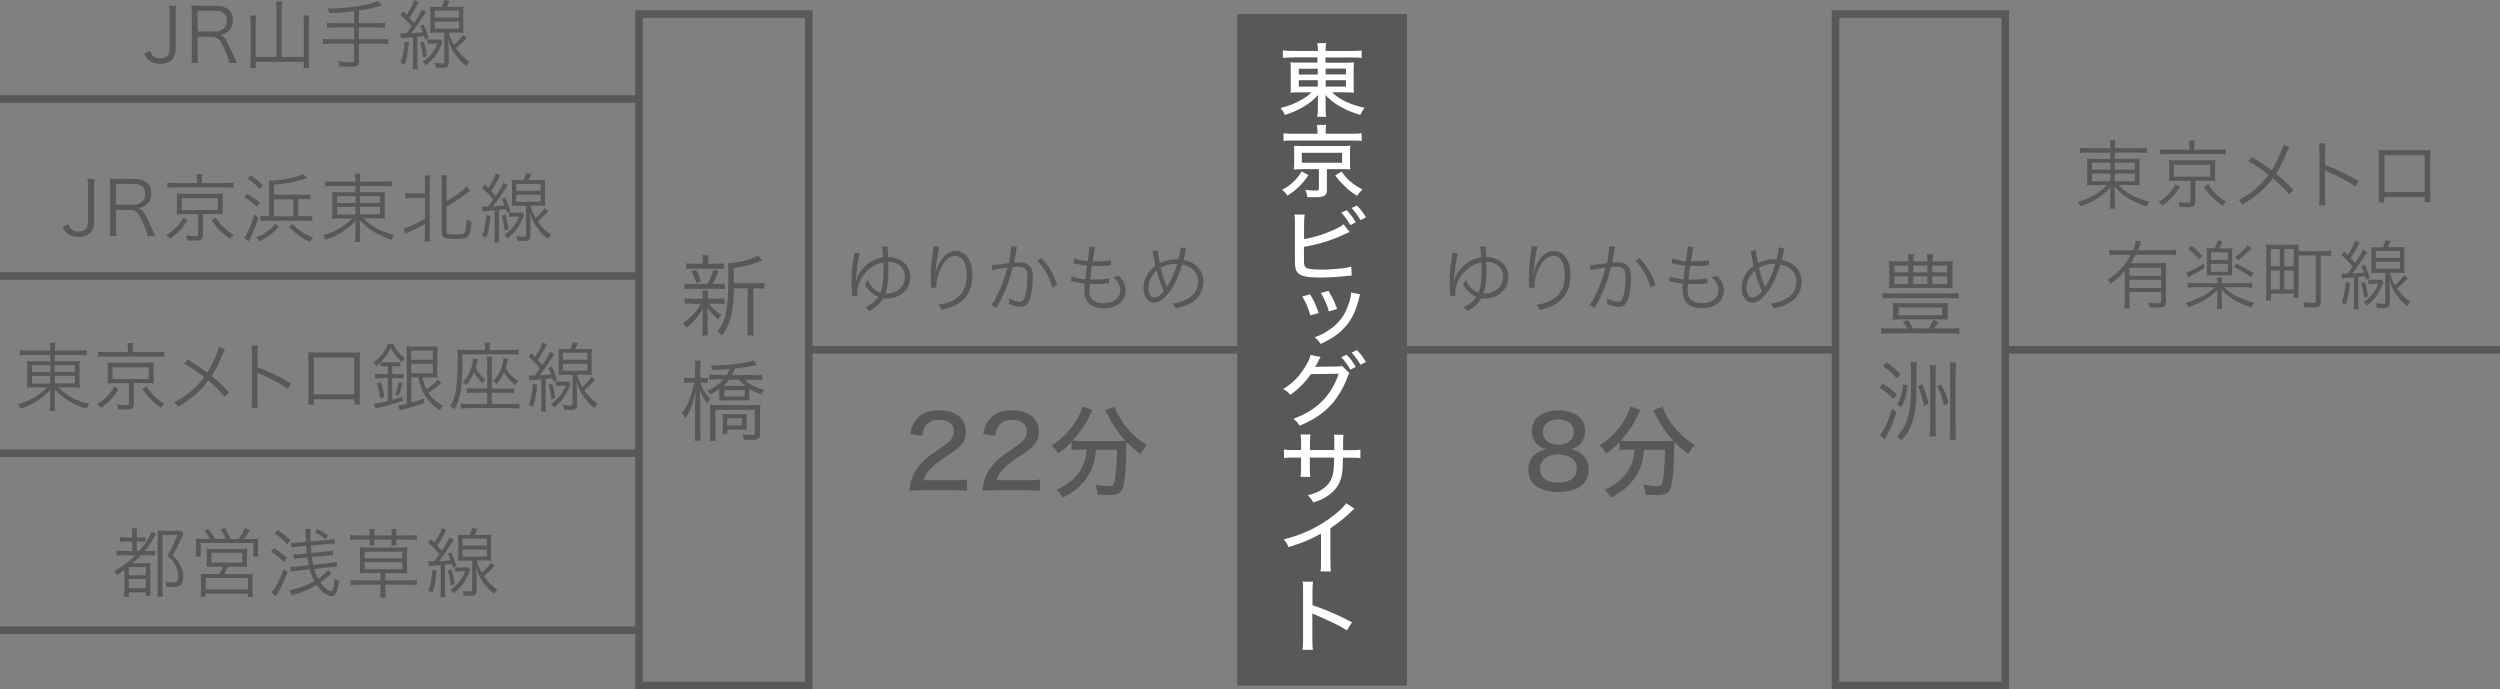 <?xml version="1.0" encoding="UTF-8"?>
<svg id="_レイヤー_2" data-name="レイヤー 2" xmlns="http://www.w3.org/2000/svg" viewBox="0 0 199.26 54.94">
  <rect x="0" y="0" width="199.26" height="54.94" fill="#808080" stroke="none"/>
  <defs>
    <style>
      .cls-1 {
        fill: #fff;
      }

      .cls-2 {
        fill: #595757;
      }

      .cls-3 {
        fill: none;
        stroke: #595757;
        stroke-miterlimit: 10;
        stroke-width: .6px;
      }
    </style>
  </defs>
  <g id="design">
    <g>
      <line class="cls-3" x1="199.26" y1="27.88" x2="159.83" y2="27.88"/>
      <rect class="cls-2" x="98.61" y="1.12" width="13.53" height="53.52"/>
      <g>
        <path class="cls-2" d="M14.05.46c-.04.22-.05.37-.05.67v2.67c0,.41-.08.69-.25.91-.2.25-.53.38-.97.38s-.76-.13-.99-.36c-.11-.11-.18-.22-.3-.46l.47-.2c.08.19.13.27.21.36.14.16.35.23.61.23.51,0,.74-.26.74-.86V1.13c0-.29-.01-.46-.05-.67h.56Z"/>
        <path class="cls-2" d="M18.27,5.01c-.02-.18-.1-.43-.35-1.03-.35-.82-.58-1.05-1.06-1.05h-1.11v1.4c0,.31.01.46.05.68h-.56c.04-.22.05-.38.05-.67V1.13c0-.26-.01-.45-.05-.69.21.01.38.02.65.02h1.32c.87,0,1.35.41,1.35,1.15,0,.38-.11.67-.36.88-.17.16-.32.23-.65.3.25.07.4.23.61.66.14.28.29.59.47,1.01.1.23.19.41.27.56h-.64ZM17.17,2.52c.27,0,.52-.1.68-.26.16-.15.23-.35.23-.61,0-.51-.3-.79-.87-.79h-1.46v1.65h1.42Z"/>
        <path class="cls-2" d="M22.03.68c0-.23-.01-.38-.04-.56h.5c-.03.17-.04.32-.04.56v3.86h1.77V1.8c0-.25-.01-.38-.04-.56h.47c-.02.2-.04.37-.04.56v2.99c0,.24.01.42.04.64h-.44v-.5h-3.83v.5h-.44c.03-.25.04-.39.04-.61V1.83c0-.23-.01-.41-.04-.59h.47c-.02.17-.03.34-.03.58v2.72h1.65V.68Z"/>
        <path class="cls-2" d="M28.23.89c-.8.1-1.21.13-1.97.16-.04-.16-.07-.22-.16-.37.88,0,1.68-.07,2.48-.19.72-.12,1.24-.26,1.53-.41l.33.35c-.96.27-1.12.31-1.83.41v1.01h1.45c.28,0,.46-.01.64-.04v.42c-.17-.02-.37-.04-.64-.04h-1.45v.94h1.71c.28,0,.46-.01.63-.04v.43c-.19-.02-.36-.04-.63-.04h-1.71v1.38c0,.37-.14.47-.65.47-.23,0-.58-.02-.9-.05-.02-.16-.04-.24-.11-.41.38.07.76.1,1.02.1.19,0,.25-.04.25-.17v-1.32h-1.85c-.27,0-.45.01-.63.04v-.43c.17.02.35.04.63.04h1.85v-.94h-1.51c-.24,0-.46.01-.64.04v-.42c.17.02.35.04.64.04h1.51v-.95Z"/>
        <path class="cls-2" d="M31.91,2.64c.09.01.13.02.23.02.04,0,.14,0,.25,0,.18-.24.32-.43.42-.57-.35-.41-.56-.62-.9-.92l.22-.28c.14.13.19.18.29.28.34-.52.52-.89.58-1.15l.37.16c-.04.06-.08.12-.14.25-.19.36-.37.66-.59.98.15.16.2.22.37.41.35-.54.52-.85.6-1.06l.35.19c-.11.16-.24.37-.4.61-.2.31-.46.67-.78,1.09.54-.04.55-.04.92-.08-.08-.22-.11-.29-.22-.5l.27-.13c.2.43.28.62.42,1.07l-.29.14c-.04-.14-.05-.19-.08-.29-.26.04-.31.04-.54.07v1.99c0,.26,0,.43.04.6h-.42c.02-.18.04-.37.04-.6v-1.95q-.19.01-.7.05c-.1,0-.16.01-.25.03l-.06-.38ZM32.59,3.4c-.13,1.08-.15,1.2-.34,1.75l-.32-.16c.19-.5.26-.88.32-1.66l.34.07ZM33.78,3.32c.13.44.19.72.25,1.15l-.31.11c-.05-.46-.12-.79-.23-1.17l.28-.09ZM35.28,3.32q-.05.09-.18.4c-.11.28-.34.66-.53.89-.17.2-.38.4-.62.6-.07-.11-.14-.19-.26-.28.59-.41.91-.82,1.18-1.46h-.39c-.17,0-.29,0-.41.03v-.38c.13.02.22.03.41.03h.31c.16,0,.23,0,.31-.02l.18.2ZM35.23.55c.11-.26.16-.39.19-.55l.41.08c-.08.19-.11.26-.22.47h.76c.28,0,.41,0,.57-.02-.02.16-.02.3-.02.56v.97c0,.26,0,.4.02.55-.16-.02-.32-.02-.56-.02h-.61c.1.38.19.61.41.98.28-.25.47-.44.74-.79l.27.25c-.32.34-.51.53-.84.81.33.48.62.77,1.07,1.08-.1.09-.17.17-.25.34-.33-.25-.51-.43-.74-.73-.37-.46-.53-.79-.72-1.42.04.54.06.84.06,1.12v.75c0,.32-.14.43-.58.43-.11,0-.34-.01-.45-.02-.02-.18-.05-.26-.11-.38.23.04.42.05.58.05s.2-.03.2-.13v-2.33h-.56c-.25,0-.42,0-.57.02.02-.16.02-.32.02-.56v-.97c0-.23,0-.4-.02-.56.16.02.29.02.56.02h.38ZM34.65,1.4h1.94v-.55h-1.94v.55ZM34.65,2.28h1.94v-.56h-1.94v.56Z"/>
      </g>
      <g>
        <path class="cls-2" d="M68.54,20.17c-.05.13-.07.24-.14.59-.07.38-.08.47-.16,1.33q0,.05-.02.18c0,.05-.01.09-.02.16h.02q.02-.06.05-.16c.08-.31.29-.65.56-.93.47-.49.92-.73,1.55-.82-.02-.5-.04-.7-.08-.87h.45s0,.07,0,.08c0,.02,0,.05,0,.1,0,.08.03.49.04.66,1.06.02,1.76.66,1.76,1.62s-.8,1.68-1.86,1.68c-.1,0-.16,0-.28-.02-.3.46-.58.71-1.12,1.03-.1-.13-.15-.17-.32-.31.4-.17.76-.46,1-.79.02-.02.02-.03.04-.05-.05-.01-.07-.02-.14-.05-.43-.22-.7-.49-.93-.96.11-.11.15-.17.23-.33.25.56.54.85,1,1.01.16-.34.25-.91.25-1.68,0-.2,0-.35-.01-.72-.62.11-1.13.43-1.54.95-.36.47-.55.96-.55,1.42,0,.1,0,.16.03.28l-.43.04c0-.08,0-.11-.01-.2-.03-.4-.04-.71-.04-1.01,0-.59.06-1.25.17-1.84.04-.26.05-.28.05-.41l.46.05ZM70.81,21.54c0,.88-.1,1.55-.27,1.85h.05s.08,0,.11,0c.23,0,.43-.04.63-.13.51-.23.8-.67.8-1.2,0-.46-.23-.84-.63-1.04-.22-.11-.4-.15-.71-.16.01.27.02.41.02.67Z"/>
        <path class="cls-2" d="M74.89,19.64c-.05.12-.08.29-.14.62-.1.61-.18,1.26-.2,1.57h.02s.01-.04.04-.17c.07-.33.19-.62.37-.89.34-.52.73-.77,1.2-.77.39,0,.73.19.96.53.25.37.36.82.36,1.46,0,1.09-.49,1.91-1.39,2.36-.29.14-.65.26-1.07.35-.07-.18-.11-.25-.24-.41.56-.08.87-.18,1.22-.38.7-.4,1.03-1.03,1.03-1.99s-.34-1.52-.91-1.52c-.46,0-.84.34-1.18,1.04-.21.44-.32.9-.32,1.34,0,.02,0,.05,0,.14l-.43.02v-.17s-.02-.62-.02-.62v-.14c0-.59.05-1.15.2-2.21.01-.09.02-.12.02-.19l.47.05Z"/>
        <path class="cls-2" d="M79.07,21.13c.22,0,.84-.08,1.33-.16.1-.44.18-1.02.18-1.27v-.08l.48.05c-.04.13-.06.23-.11.58-.03.17-.07.4-.13.68.14-.01.22-.02.35-.02.43,0,.68.07.86.25.21.2.29.47.29.96,0,.92-.16,1.71-.4,2.06-.14.21-.31.28-.59.28-.26,0-.51-.07-.91-.23.01-.09.01-.13.01-.21,0-.09,0-.13-.02-.24.34.17.68.28.89.28.15,0,.26-.1.34-.29.16-.38.25-1,.25-1.67,0-.64-.18-.84-.74-.84-.13,0-.21,0-.43.03-.22.95-.5,1.71-.91,2.54-.08.14-.2.38-.39.72l-.41-.24c.19-.23.41-.63.62-1.09.28-.6.46-1.13.66-1.9-.52.08-.8.13-.86.14-.14.02-.19.04-.35.08l-.05-.43ZM83.01,20.58c.61.66.97,1.28,1.25,2.12l-.38.22c-.23-.83-.64-1.56-1.22-2.15l.35-.19Z"/>
        <path class="cls-2" d="M85.43,22.03c.24.11.62.19,1.07.24.03-.29.09-.76.14-1.08-.28-.04-.54-.08-.89-.16-.08-.02-.1-.02-.19-.04l.05-.4c.26.11.66.2,1.08.23.1-.58.14-.97.14-1.13v-.05l.48.05c-.04.11-.05.19-.1.4q0,.05-.06.38c-.02.13-.03.19-.06.36.17,0,.25,0,.35,0,.45,0,.83-.04,1.1-.1l-.02.41q-.12.01-.42.04c-.19.02-.37.02-.54.02-.1,0-.2,0-.53-.01-.1.69-.1.75-.14,1.09.23,0,.31,0,.4,0,.43,0,.87-.04,1.1-.1v.4c-.07,0-.09,0-.17.01-.31.04-.56.05-.85.05-.15,0-.25,0-.52-.01t0,.12c-.01.14-.02.34-.02.44,0,.33.09.56.28.72.19.17.48.26.85.26.8,0,1.33-.41,1.33-1.05,0-.38-.19-.71-.57-1.04.2-.02.26-.04.44-.12.43.46.56.76.56,1.19,0,.85-.71,1.42-1.76,1.42-.63,0-1.11-.22-1.34-.6-.12-.2-.19-.49-.19-.83,0-.12,0-.25.02-.4q0-.09.01-.14c-.36-.04-.64-.08-.91-.15-.1-.03-.11-.03-.19-.04l.05-.41Z"/>
        <path class="cls-2" d="M92.28,19.93c0,.19.08.7.16,1.04.42-.2.83-.3,1.28-.3.04,0,.11,0,.2,0,.1-.4.17-.79.19-.96l.45.1q-.04.1-.16.63c-.03.1-.04.17-.07.28,1,.19,1.59.84,1.59,1.75,0,.56-.25,1.1-.65,1.44-.31.26-.74.47-1.21.59-.09.02-.12.03-.38.09-.05-.16-.08-.2-.23-.4.34-.03.58-.09.89-.22.42-.17.72-.39.9-.65.17-.25.26-.54.26-.85,0-.73-.44-1.21-1.27-1.38-.27.93-.7,1.79-1.16,2.35-.38.47-.72.68-1.07.68-.52,0-.86-.47-.86-1.17,0-.39.13-.8.35-1.15.16-.23.32-.41.6-.61-.04-.19-.11-.55-.17-.85-.04-.2-.04-.22-.08-.32l.44-.08ZM91.77,22.08c-.15.26-.24.58-.24.84,0,.47.19.79.49.79.21,0,.47-.18.74-.51-.24-.5-.43-1.06-.56-1.61-.2.17-.31.3-.42.5ZM93.02,22.87c.03-.06.03-.07.07-.13.28-.44.55-1.05.73-1.7-.07,0-.12,0-.15,0-.43,0-.81.1-1.16.31.11.49.24.88.45,1.39.03.08.04.09.05.14h0Z"/>
      </g>
      <g>
        <path class="cls-2" d="M116.21,20.17c-.05.13-.07.24-.14.59-.07.38-.08.47-.16,1.33q0,.05-.02.18c0,.05-.01.09-.02.16h.02q.02-.06.05-.16c.08-.31.29-.65.56-.93.47-.49.92-.73,1.55-.82-.02-.5-.04-.7-.08-.87h.45s0,.07,0,.08c0,.02,0,.05,0,.1,0,.08.03.49.04.66,1.06.02,1.76.66,1.76,1.62s-.8,1.68-1.86,1.68c-.1,0-.16,0-.28-.02-.3.46-.58.71-1.12,1.03-.1-.13-.15-.17-.32-.31.4-.17.76-.46,1-.79.02-.02.02-.03.04-.05-.05-.01-.07-.02-.14-.05-.43-.22-.7-.49-.93-.96.11-.11.15-.17.23-.33.25.56.54.85,1,1.01.16-.34.25-.91.25-1.68,0-.2,0-.35-.01-.72-.62.11-1.13.43-1.54.95-.36.47-.55.96-.55,1.42,0,.1,0,.16.03.28l-.43.04c0-.08,0-.11-.01-.2-.03-.4-.04-.71-.04-1.01,0-.59.06-1.25.17-1.84.04-.26.05-.28.05-.41l.46.05ZM118.48,21.54c0,.88-.1,1.55-.27,1.85h.05s.08,0,.11,0c.23,0,.43-.04.63-.13.51-.23.8-.67.8-1.2,0-.46-.23-.84-.63-1.04-.22-.11-.4-.15-.71-.16.01.27.02.41.02.67Z"/>
        <path class="cls-2" d="M122.56,19.64c-.05.12-.08.29-.14.62-.1.61-.18,1.26-.2,1.57h.02s.01-.04.04-.17c.07-.33.19-.62.37-.89.34-.52.73-.77,1.2-.77.39,0,.73.19.96.53.25.37.36.82.36,1.46,0,1.09-.49,1.91-1.39,2.36-.29.14-.65.26-1.07.35-.07-.18-.11-.25-.24-.41.56-.08.87-.18,1.22-.38.7-.4,1.03-1.03,1.03-1.99s-.34-1.52-.91-1.52c-.46,0-.84.34-1.18,1.04-.21.44-.32.9-.32,1.34,0,.02,0,.05,0,.14l-.43.02v-.17s-.02-.62-.02-.62v-.14c0-.59.05-1.15.2-2.21.01-.09.02-.12.02-.19l.47.05Z"/>
        <path class="cls-2" d="M126.75,21.13c.22,0,.84-.08,1.33-.16.1-.44.18-1.02.18-1.27v-.08l.48.05c-.04.13-.06.23-.11.58-.03.17-.07.4-.13.68.14-.01.22-.02.35-.02.43,0,.68.07.86.25.21.2.29.47.29.96,0,.92-.16,1.71-.4,2.06-.14.21-.31.28-.59.28-.26,0-.51-.07-.91-.23.01-.09.01-.13.01-.21,0-.09,0-.13-.02-.24.34.17.68.28.89.28.15,0,.26-.1.34-.29.16-.38.25-1,.25-1.67,0-.64-.18-.84-.74-.84-.13,0-.21,0-.43.03-.22.95-.5,1.71-.91,2.54-.08.14-.2.38-.39.72l-.41-.24c.19-.23.41-.63.62-1.09.28-.6.46-1.13.66-1.9-.52.08-.8.13-.86.14-.14.02-.19.04-.35.08l-.05-.43ZM130.69,20.58c.61.66.97,1.28,1.25,2.12l-.38.22c-.23-.83-.64-1.56-1.22-2.15l.35-.19Z"/>
        <path class="cls-2" d="M133.11,22.03c.24.11.62.19,1.07.24.03-.29.09-.76.14-1.08-.28-.04-.54-.08-.89-.16-.08-.02-.1-.02-.19-.04l.05-.4c.26.11.66.2,1.08.23.1-.58.14-.97.14-1.13v-.05l.48.05c-.04.11-.05.19-.1.4q0,.05-.06.38c-.02.13-.03.19-.06.36.17,0,.25,0,.35,0,.45,0,.83-.04,1.1-.1l-.02.41q-.12.01-.42.04c-.19.02-.37.02-.54.02-.1,0-.2,0-.53-.01-.1.69-.1.75-.14,1.09.23,0,.31,0,.4,0,.43,0,.87-.04,1.1-.1v.4c-.07,0-.09,0-.17.01-.31.04-.56.05-.85.05-.15,0-.25,0-.52-.01t0,.12c-.01.14-.02.34-.02.44,0,.33.09.56.28.72.19.17.48.26.85.26.8,0,1.33-.41,1.33-1.05,0-.38-.19-.71-.57-1.04.2-.02.26-.04.44-.12.43.46.56.76.56,1.19,0,.85-.71,1.42-1.76,1.42-.63,0-1.11-.22-1.34-.6-.12-.2-.19-.49-.19-.83,0-.12,0-.25.02-.4q0-.09.01-.14c-.36-.04-.64-.08-.91-.15-.1-.03-.11-.03-.19-.04l.05-.41Z"/>
        <path class="cls-2" d="M139.96,19.93c0,.19.08.7.16,1.04.42-.2.83-.3,1.28-.3.04,0,.11,0,.2,0,.1-.4.17-.79.19-.96l.45.1q-.04.1-.16.63c-.03.1-.04.17-.07.28,1,.19,1.59.84,1.59,1.75,0,.56-.25,1.1-.65,1.44-.31.26-.74.47-1.21.59-.09.02-.12.03-.38.09-.05-.16-.08-.2-.23-.4.34-.03.58-.09.89-.22.42-.17.72-.39.9-.65.17-.25.26-.54.26-.85,0-.73-.44-1.21-1.27-1.38-.27.93-.7,1.79-1.16,2.35-.38.47-.72.68-1.07.68-.52,0-.86-.47-.86-1.17,0-.39.13-.8.35-1.15.16-.23.32-.41.6-.61-.04-.19-.11-.55-.17-.85-.04-.2-.04-.22-.08-.32l.44-.08ZM139.44,22.08c-.15.26-.24.58-.24.84,0,.47.19.79.49.79.21,0,.47-.18.74-.51-.24-.5-.43-1.06-.56-1.61-.2.17-.31.3-.42.5ZM140.7,22.87c.03-.06.03-.07.07-.13.28-.44.55-1.05.73-1.7-.07,0-.12,0-.15,0-.43,0-.81.1-1.16.31.11.49.24.88.45,1.39.03.08.04.09.05.14h0Z"/>
      </g>
      <g>
        <path class="cls-2" d="M73.46,39.08c-.58,0-.7,0-.98.04.06-.5.11-.75.22-1.04.21-.54.56-1.03,1.07-1.49.27-.24.52-.42,1.28-.94.76-.51.98-.81.98-1.29,0-.55-.46-.9-1.18-.9-.5,0-.86.17-1.09.5-.14.21-.2.38-.26.77l-.95-.13c.1-.57.25-.9.54-1.23.38-.44.98-.67,1.74-.67,1.33,0,2.15.65,2.15,1.69,0,.61-.23,1.03-.81,1.47-.25.18-.36.26-1.07.74-.9.6-1.29,1.05-1.5,1.68h2.38c.46,0,.82-.02,1.09-.06v.9c-.35-.03-.66-.05-1.12-.05h-2.5Z"/>
        <path class="cls-2" d="M79.28,39.08c-.58,0-.7,0-.98.04.06-.5.11-.75.22-1.04.21-.54.56-1.03,1.07-1.49.27-.24.52-.42,1.28-.94.76-.51.98-.81.98-1.29,0-.55-.46-.9-1.18-.9-.5,0-.86.17-1.09.5-.14.21-.2.38-.26.77l-.95-.13c.1-.57.25-.9.54-1.23.38-.44.98-.67,1.74-.67,1.33,0,2.15.65,2.15,1.69,0,.61-.23,1.03-.81,1.47-.25.18-.36.26-1.07.74-.9.6-1.29,1.05-1.5,1.68h2.38c.46,0,.82-.02,1.09-.06v.9c-.35-.03-.66-.05-1.12-.05h-2.5Z"/>
        <path class="cls-2" d="M86.15,35.83c-.28,0-.52.02-.74.04v-.65c-.37.39-.62.62-1.06.94-.13-.22-.29-.42-.53-.64.98-.66,1.66-1.4,2.13-2.31.19-.36.28-.6.32-.82l.82.29c-.07.1-.12.19-.22.41-.35.75-.76,1.36-1.37,2.03.18.02.4.03.65.03h2.81c.32,0,.5,0,.74-.02-.59-.63-1.06-1.32-1.43-2.09-.04-.08-.13-.25-.18-.34l.75-.29c.06.2.13.38.3.69.55.98,1.26,1.74,2.27,2.38-.19.2-.33.38-.51.71-.48-.36-.75-.59-1.11-.96q0,.14-.02.5c-.02,1.74-.14,2.91-.34,3.32-.16.3-.42.41-1.02.41-.2,0-.36,0-.92-.04-.03-.3-.08-.46-.19-.79.42.07.78.11,1.03.11.3,0,.38-.04.45-.2.09-.26.14-.65.19-1.3.03-.4.05-.82.05-1.13v-.26h-1.67c-.06.86-.24,1.43-.62,2.06-.44.73-1.09,1.29-2.03,1.76-.13-.26-.24-.4-.48-.65.49-.2.83-.41,1.23-.76.58-.5.95-1.15,1.1-1.92.02-.15.04-.23.06-.5h-.46Z"/>
      </g>
      <g>
        <path class="cls-2" d="M126.04,36.17c.38.3.58.71.58,1.25,0,1.15-.86,1.79-2.39,1.79s-2.42-.65-2.42-1.78c0-.57.22-1.01.68-1.32.26-.18.45-.25.76-.3-.3-.07-.5-.18-.73-.39-.26-.25-.43-.65-.43-1.05,0-1.02.82-1.66,2.12-1.66s2.13.62,2.13,1.62c0,.75-.42,1.3-1.14,1.48.34.05.58.15.85.37ZM122.74,37.36c0,.7.54,1.11,1.46,1.11s1.48-.41,1.48-1.11-.55-1.14-1.46-1.14-1.47.43-1.47,1.14ZM122.97,34.41c0,.64.47,1.03,1.24,1.03s1.22-.38,1.22-1.02-.48-.99-1.23-.99-1.23.38-1.23.98Z"/>
        <path class="cls-2" d="M129.82,35.83c-.28,0-.52.02-.74.04v-.65c-.37.39-.62.62-1.06.94-.13-.22-.29-.42-.53-.64.98-.66,1.66-1.4,2.13-2.31.19-.36.28-.6.32-.82l.82.29c-.07.1-.12.19-.22.41-.35.75-.76,1.36-1.37,2.03.18.02.4.03.65.03h2.81c.32,0,.5,0,.74-.02-.59-.63-1.06-1.32-1.43-2.09-.04-.08-.13-.25-.18-.34l.75-.29c.06.2.13.38.3.69.55.98,1.26,1.74,2.27,2.38-.19.2-.33.38-.51.71-.48-.36-.75-.59-1.11-.96q0,.14-.02.5c-.02,1.74-.14,2.91-.34,3.32-.16.3-.42.41-1.01.41-.2,0-.36,0-.92-.04-.03-.3-.08-.46-.19-.79.42.07.78.11,1.03.11.3,0,.38-.04.45-.2.09-.26.14-.65.19-1.3.03-.4.05-.82.05-1.13v-.26h-1.67c-.06.86-.24,1.43-.62,2.06-.44.73-1.09,1.29-2.03,1.76-.13-.26-.24-.4-.48-.65.49-.2.83-.41,1.23-.76.58-.5.95-1.15,1.1-1.92.02-.15.04-.23.06-.5h-.46Z"/>
      </g>
      <g>
        <path class="cls-2" d="M7.55,14.26c-.04.22-.05.37-.05.67v2.67c0,.41-.08.69-.25.91-.2.25-.53.38-.97.38s-.76-.13-.99-.36c-.11-.11-.18-.22-.3-.46l.47-.2c.08.19.13.27.21.36.14.16.35.23.61.23.51,0,.74-.26.74-.86v-2.67c0-.29-.01-.46-.05-.67h.56Z"/>
        <path class="cls-2" d="M11.76,18.82c-.02-.18-.1-.43-.35-1.03-.35-.82-.58-1.06-1.06-1.06h-1.11v1.4c0,.31.01.46.05.68h-.56c.04-.22.05-.38.05-.67v-3.21c0-.26-.01-.45-.05-.69.21.01.38.02.65.02h1.32c.87,0,1.35.41,1.35,1.15,0,.38-.11.67-.36.88-.17.16-.32.23-.65.3.25.07.4.23.61.66.14.28.29.59.47,1.01.1.23.19.41.27.56h-.64ZM10.66,16.32c.27,0,.52-.1.68-.26.16-.15.23-.35.23-.61,0-.51-.3-.79-.87-.79h-1.46v1.65h1.42Z"/>
        <path class="cls-2" d="M14.96,17.54c-.44.7-.78,1.06-1.42,1.5-.11-.16-.16-.21-.28-.31.36-.22.54-.35.77-.59.25-.25.38-.44.58-.8l.34.2ZM15.7,14.37c0-.19-.01-.35-.04-.5h.47c-.03.12-.04.28-.04.5v.22h1.85c.3,0,.49-.01.67-.04v.43c-.16-.03-.32-.04-.65-.04h-3.98c-.32,0-.48,0-.64.04v-.43c.18.03.37.04.67.04h1.7v-.22ZM14.61,17.07c-.24,0-.36,0-.53.02.02-.16.02-.27.02-.49v-.68c0-.23,0-.32-.02-.5.17.02.28.02.53.02h2.61c.29,0,.41,0,.55-.02-.02.14-.02.26-.02.5v.68c0,.21,0,.33.02.48-.16-.01-.32-.02-.55-.02h-1.04v1.67c0,.34-.16.45-.66.45-.13,0-.38-.01-.59-.02-.02-.16-.04-.23-.1-.4.25.04.45.06.65.06.26,0,.31-.02.31-.14v-1.61h-1.18ZM14.48,16.74h2.89v-.94h-2.89v.94ZM17.2,17.33c.22.36.34.52.59.76.25.25.43.39.83.63-.12.11-.2.2-.28.33-.35-.25-.5-.37-.76-.62-.29-.29-.44-.48-.72-.88l.33-.21Z"/>
        <path class="cls-2" d="M20.6,17.31c-.2.68-.38,1.12-.61,1.58-.07.14-.13.26-.17.36l-.37-.29c.28-.33.58-1,.82-1.86l.32.22ZM19.69,15.45c.44.25.67.41,1.01.7l-.22.33c-.38-.36-.59-.52-1.01-.74l.22-.29ZM19.99,13.98c.39.26.62.46.96.8l-.26.29c-.35-.39-.56-.58-.95-.83l.25-.27ZM22.24,18.07c-.5.55-.87.83-1.57,1.18-.08-.15-.13-.2-.25-.32.42-.17.61-.28.91-.5.26-.19.37-.29.58-.57l.33.22ZM24.33,17.24c.28,0,.41,0,.56-.04v.41c-.17-.02-.34-.03-.56-.03h-3.02c-.23,0-.39,0-.56.02v-.4c.17.02.32.04.53.04h.17v-2.11c0-.32,0-.56-.02-.73.04,0,.07,0,.1,0,.39,0,1.19-.1,1.7-.22.41-.09.76-.21.94-.31l.3.33c-.74.27-1.58.43-2.63.52v.8h2.34c.27,0,.41-.01.56-.04v.41c-.2-.02-.34-.03-.56-.03h-.41v1.36h.57ZM23.39,15.89h-1.55v1.36h1.55v-1.36ZM23.34,17.86c.25.27.37.38.62.56.34.23.55.34,1,.51-.13.13-.16.17-.25.35-.44-.2-.64-.32-.94-.54-.28-.2-.44-.34-.76-.66l.32-.22Z"/>
        <path class="cls-2" d="M26.61,14.82c-.35,0-.51,0-.71.04v-.42c.2.03.38.04.73.04h1.7v-.05c0-.26-.01-.4-.04-.58h.44c-.03.18-.04.35-.04.58v.05h1.79c.39,0,.59-.01.75-.04v.42c-.17-.02-.41-.04-.74-.04h-1.8v.5h1.31c.38,0,.52,0,.68-.03-.02.17-.02.3-.02.63v.88c0,.36,0,.45.02.64-.16-.03-.33-.04-.68-.04h-1.03c.65.67,1.36,1.05,2.47,1.33-.11.14-.15.2-.23.38-.54-.18-.92-.34-1.35-.59-.47-.28-.82-.56-1.19-.98.01.16.02.35.02.47v.61c0,.32,0,.48.04.67h-.44c.03-.2.04-.35.04-.67v-.61c0-.11,0-.29.02-.46-.26.31-.4.45-.71.68-.49.37-1.01.65-1.67.88-.09-.18-.13-.25-.22-.36.55-.15.98-.34,1.46-.64.39-.25.61-.43.84-.7h-.88c-.38,0-.53,0-.7.04v-.08c.02-.13.02-.23.02-.56v-.87c0-.35,0-.46-.02-.65.14.03.31.04.67.04h1.19v-.5h-1.72ZM26.87,15.63v.55h1.46v-.55h-1.46ZM26.87,16.49v.61h1.46v-.61h-1.46ZM28.69,16.18h1.6v-.55h-1.6v.55ZM28.69,17.09h1.6v-.61h-1.6v.61Z"/>
        <path class="cls-2" d="M32.83,15.77c-.22,0-.38.01-.53.04v-.43c.12.02.26.04.53.04h1.04v-.82c0-.26-.01-.44-.04-.62h.46c-.03.16-.04.35-.04.62v4.02c0,.28,0,.46.04.63h-.46c.02-.17.04-.36.04-.64v-.75c-.4.23-.77.41-1.32.66-.1.05-.17.08-.23.11l-.16-.41c.19-.05.31-.08.53-.18.47-.2.75-.35,1.19-.61v-1.67h-1.04ZM35.6,18.45c0,.11.02.16.1.19.08.03.28.05.56.05.53,0,.71-.05.8-.2.07-.14.13-.55.14-1.01.13.09.21.12.38.17-.04.65-.14,1.05-.3,1.21-.14.14-.4.19-1.01.19-.86,0-1.06-.1-1.06-.5v-3.96c0-.3-.01-.47-.04-.62h.46c-.03.19-.04.36-.04.62v1.44c.45-.25.88-.54,1.24-.84.15-.13.26-.23.35-.34l.3.33c-.08.07-.11.08-.22.17-.49.4-.95.71-1.67,1.1v2Z"/>
        <path class="cls-2" d="M38.42,16.45c.09.01.13.02.23.02.04,0,.14,0,.25,0,.18-.24.32-.43.42-.57-.35-.41-.56-.62-.9-.92l.22-.28c.14.13.19.18.29.28.34-.52.52-.89.58-1.15l.37.16c-.04.06-.08.12-.14.25-.19.36-.37.66-.59.98.15.16.2.22.37.41.35-.54.52-.85.6-1.06l.35.19c-.11.16-.24.37-.4.61-.2.31-.46.67-.78,1.09.54-.04.55-.04.92-.08-.08-.22-.11-.29-.22-.5l.27-.13c.2.43.28.62.42,1.07l-.29.14c-.04-.14-.05-.19-.08-.29-.26.04-.31.04-.54.07v1.98c0,.26,0,.43.04.6h-.42c.02-.18.04-.37.04-.6v-1.95q-.19.01-.7.05c-.1,0-.16.01-.25.03l-.06-.38ZM39.1,17.2c-.13,1.09-.15,1.2-.34,1.75l-.32-.16c.19-.5.26-.88.32-1.65l.34.07ZM40.29,17.12c.13.44.19.72.25,1.15l-.31.11c-.05-.46-.12-.79-.23-1.18l.28-.09ZM41.78,17.12q-.05.09-.18.4c-.11.28-.34.66-.53.89-.17.2-.38.4-.62.6-.07-.11-.14-.19-.26-.28.59-.41.91-.82,1.18-1.46h-.39c-.17,0-.29,0-.41.03v-.38c.13.02.22.03.41.03h.31c.16,0,.23,0,.31-.02l.18.2ZM41.74,14.35c.11-.26.16-.39.19-.55l.41.08c-.08.19-.11.26-.22.47h.76c.28,0,.41,0,.57-.02-.02.16-.02.3-.02.56v.97c0,.26,0,.4.02.55-.16-.02-.32-.02-.56-.02h-.61c.1.38.19.61.41.98.28-.25.47-.44.74-.79l.27.25c-.32.34-.51.53-.84.81.33.48.62.77,1.07,1.08-.1.09-.17.17-.25.33-.33-.25-.51-.43-.74-.73-.37-.46-.53-.79-.72-1.42.04.54.06.84.06,1.12v.76c0,.32-.14.43-.58.43-.11,0-.34-.01-.45-.02-.02-.18-.05-.26-.11-.38.23.04.42.05.58.05s.2-.03.2-.13v-2.33h-.56c-.25,0-.42,0-.57.02.02-.16.02-.32.02-.56v-.96c0-.23,0-.4-.02-.56.16.02.29.02.56.02h.38ZM41.15,15.21h1.94v-.55h-1.94v.55ZM41.15,16.08h1.94v-.56h-1.94v.56Z"/>
      </g>
      <g>
        <path class="cls-2" d="M2.29,28.29c-.35,0-.51,0-.71.04v-.42c.2.03.38.04.73.04h1.7v-.05c0-.26-.01-.4-.04-.58h.44c-.03.18-.04.35-.04.58v.05h1.79c.39,0,.59-.01.75-.04v.42c-.17-.02-.41-.04-.74-.04h-1.8v.5h1.31c.38,0,.52,0,.68-.03-.02.17-.02.3-.02.63v.88c0,.36,0,.45.02.64-.16-.03-.33-.04-.68-.04h-1.03c.65.67,1.36,1.06,2.47,1.33-.11.14-.15.2-.23.38-.54-.18-.92-.34-1.35-.59-.47-.28-.82-.56-1.19-.98.01.16.02.35.02.47v.61c0,.32,0,.48.04.67h-.44c.03-.2.04-.35.04-.67v-.61c0-.11,0-.29.02-.46-.26.31-.4.45-.71.68-.49.37-1.01.65-1.67.88-.09-.18-.13-.25-.22-.36.55-.15.98-.34,1.46-.64.39-.25.61-.43.84-.7h-.88c-.38,0-.53,0-.7.04v-.08c.02-.13.02-.23.02-.56v-.87c0-.35,0-.46-.02-.65.14.03.31.04.67.04h1.19v-.5h-1.72ZM2.55,29.1v.55h1.46v-.55h-1.46ZM2.55,29.96v.61h1.46v-.61h-1.46ZM4.37,29.65h1.6v-.55h-1.6v.55ZM4.37,30.56h1.6v-.61h-1.6v.61Z"/>
        <path class="cls-2" d="M9.45,31.01c-.44.7-.78,1.06-1.42,1.5-.11-.16-.16-.21-.28-.31.36-.22.54-.35.77-.59.25-.25.38-.44.58-.8l.34.2ZM10.19,27.84c0-.19-.01-.35-.04-.5h.47c-.03.12-.04.28-.04.5v.22h1.85c.3,0,.49-.01.67-.04v.43c-.16-.03-.32-.04-.65-.04h-3.98c-.32,0-.48,0-.64.04v-.43c.18.03.37.04.67.04h1.7v-.22ZM9.1,30.54c-.24,0-.36,0-.53.02.02-.16.02-.27.02-.49v-.68c0-.23,0-.32-.02-.5.17.02.28.02.53.02h2.61c.29,0,.41,0,.55-.02-.02.14-.02.26-.02.5v.68c0,.21,0,.33.02.48-.16-.01-.32-.02-.55-.02h-1.04v1.67c0,.34-.16.45-.66.45-.13,0-.38-.01-.59-.02-.02-.16-.04-.23-.1-.4.25.04.45.06.65.06.26,0,.31-.02.31-.14v-1.61h-1.18ZM8.97,30.21h2.89v-.94h-2.89v.94ZM11.69,30.8c.22.36.34.52.59.75.25.25.43.39.83.63-.12.11-.2.2-.28.33-.35-.25-.5-.37-.76-.62-.29-.29-.44-.48-.72-.88l.33-.21Z"/>
        <path class="cls-2" d="M17.94,27.85c-.08.11-.1.17-.19.37-.39.92-.58,1.28-.88,1.75.52.43.9.79,1.38,1.29l-.34.37c-.32-.41-.7-.79-1.31-1.3-.63.86-1.36,1.49-2.41,2.09-.11-.18-.16-.23-.31-.36.96-.47,1.73-1.12,2.39-2-.55-.44-1.11-.81-1.61-1.08l.3-.32c.59.35.89.55,1.56,1.04.28-.44.5-.88.71-1.4.15-.37.18-.46.21-.64l.5.19Z"/>
        <path class="cls-2" d="M20.04,32.5c.02-.16.04-.31.04-.63v-3.72c0-.32-.01-.46-.04-.61h.52c-.02.16-.03.28-.03.62v1.12c.92.33,1.62.66,2.67,1.27l-.26.44c-.56-.4-1.39-.84-2.24-1.19-.09-.04-.13-.06-.19-.1h-.01c.02.13.02.21.02.36v1.81c0,.34,0,.47.03.64h-.52Z"/>
        <path class="cls-2" d="M25.02,31.83v.43h-.46c.02-.13.02-.25.02-.45v-3.26c0-.25,0-.32-.02-.47.12.01.23.02.47.02h3.2c.26,0,.33,0,.47-.02-.02.14-.02.22-.02.47v3.24c0,.18,0,.34.02.46h-.46v-.43h-3.21ZM28.23,28.49h-3.21v2.94h3.21v-2.94Z"/>
        <path class="cls-2" d="M30.74,29.19c-.14,0-.28,0-.39.02v-.33c-.12.11-.18.17-.35.32-.07-.13-.12-.2-.23-.32.58-.41.93-.86,1.15-1.45h.43c.24.5.45.75.92,1.12-.11.11-.15.17-.23.31-.45-.41-.64-.65-.9-1.13-.22.47-.44.78-.79,1.13.11.02.22.02.39.02h.77c.18,0,.28,0,.4-.02v.35c-.13-.02-.24-.02-.4-.02h-.25v.63h.35c.24,0,.4,0,.55-.03v.38c-.16-.02-.31-.03-.55-.03h-.35v1.73c.3-.08.44-.13.83-.27v.34c-.82.29-.85.29-2.02.59-.06.02-.09.02-.15.04l-.1-.4c.22,0,.56-.07,1.09-.2v-1.83h-.46c-.23,0-.4,0-.56.03v-.38c.16.02.31.03.56.03h.46v-.63h-.19ZM30.31,31.75c-.07-.49-.13-.76-.28-1.19l.31-.1c.16.49.21.68.29,1.17l-.31.12ZM31.5,31.45c.14-.35.22-.61.29-1.03l.29.12c-.11.45-.18.68-.32,1.01l-.27-.1ZM35.18,30.52c-.44.37-.56.47-1.03.8.28.42.61.71,1.16,1.04-.11.1-.17.18-.26.35-.62-.43-.98-.82-1.27-1.34-.22-.4-.32-.73-.43-1.29h-.57v2.01c.41-.11.63-.19,1.02-.34l.02.35c-.53.2-.95.34-1.63.51-.2.05-.27.07-.33.1l-.11-.39c.19-.01.35-.05.67-.13v-3.97c0-.23-.01-.43-.02-.62.17.02.32.02.59.02h1.3c.3,0,.46,0,.58-.03-.02.16-.02.28-.02.65v1.24c0,.36,0,.5.02.62-.13-.01-.27-.02-.52-.02h-.66c.08.44.14.63.29.95.46-.31.72-.53.92-.79l.28.28ZM32.78,28.67h1.72v-.72h-1.72v.72ZM32.78,29.75h1.72v-.76h-1.72v.76Z"/>
        <path class="cls-2" d="M38.66,27.68c0-.14-.01-.26-.04-.38h.44c-.02.11-.03.23-.03.39v.21h1.65c.26,0,.48-.01.65-.04v.41c-.14-.02-.34-.03-.63-.03h-3.84c0,2.63-.14,3.5-.65,4.4-.11-.13-.19-.2-.32-.29.23-.37.34-.67.43-1.15.11-.56.16-1.4.16-2.64v-.19c0-.2-.01-.35-.03-.51.2.02.41.03.64.03h1.57v-.22ZM38.83,28.97c0-.31,0-.4-.03-.54h.43c-.02.13-.03.22-.03.54v2h1.26c.25,0,.37,0,.53-.03v.4c-.16-.02-.28-.03-.53-.03h-1.26v.89h1.62c.26,0,.43-.01.59-.04v.41c-.17-.02-.37-.04-.62-.04h-3.44c-.25,0-.43.01-.62.04v-.41c.16.02.3.03.59.03h1.51v-.89h-1.11c-.29,0-.35,0-.52.03v-.4c.14.02.23.03.51.03h1.12v-2ZM38.12,28.61c-.13.49-.16.58-.2.71.21.4.39.62.76.93-.1.1-.16.19-.23.31-.31-.32-.5-.58-.67-.88-.17.4-.34.69-.62,1.01-.11-.12-.16-.16-.28-.23.32-.33.5-.63.65-1.05.11-.31.17-.59.19-.85l.38.06ZM40.51,28.59q-.02.1-.11.4c-.05.19-.07.25-.1.35.25.44.53.73,1.01,1.03-.08.08-.18.2-.25.31-.41-.34-.68-.62-.89-.99-.16.36-.31.6-.58.92-.07-.08-.17-.16-.29-.22.32-.34.5-.64.66-1.07.11-.29.16-.55.17-.8l.38.07Z"/>
        <path class="cls-2" d="M42.14,29.91c.09.01.13.02.23.02.04,0,.14,0,.25,0,.18-.24.32-.43.42-.57-.35-.41-.56-.62-.9-.92l.22-.28c.14.13.19.18.29.28.34-.52.52-.89.58-1.15l.37.16c-.04.06-.08.12-.14.25-.19.36-.37.66-.59.98.15.16.2.22.37.41.35-.54.52-.85.6-1.06l.35.19c-.11.16-.24.37-.4.61-.2.31-.46.67-.78,1.09.54-.04.55-.04.92-.08-.08-.22-.11-.29-.22-.5l.27-.13c.2.43.28.62.42,1.07l-.29.14c-.04-.14-.05-.19-.08-.29-.26.04-.31.04-.54.07v1.99c0,.26,0,.43.04.6h-.42c.02-.18.04-.37.04-.6v-1.95q-.19.01-.7.05c-.1,0-.16.01-.25.03l-.06-.38ZM42.82,30.67c-.13,1.08-.15,1.2-.34,1.75l-.32-.16c.19-.5.26-.88.32-1.66l.34.07ZM44.01,30.59c.13.44.19.72.25,1.15l-.31.11c-.05-.46-.12-.79-.23-1.17l.28-.09ZM45.5,30.59q-.05.09-.18.4c-.11.28-.34.66-.53.89-.17.2-.38.4-.62.6-.07-.11-.14-.19-.26-.28.59-.41.91-.82,1.18-1.46h-.39c-.17,0-.29,0-.41.03v-.38c.13.02.22.03.41.03h.31c.16,0,.23,0,.31-.02l.18.2ZM45.46,27.82c.11-.26.16-.39.19-.55l.41.08c-.08.19-.11.26-.22.47h.76c.28,0,.41,0,.57-.02-.02.16-.02.3-.02.56v.97c0,.26,0,.4.02.55-.16-.02-.32-.02-.56-.02h-.61c.1.38.19.61.41.98.28-.25.47-.44.74-.79l.27.25c-.32.34-.51.53-.84.81.33.48.62.77,1.07,1.08-.1.09-.17.17-.25.34-.33-.25-.51-.43-.74-.73-.37-.46-.53-.79-.72-1.42.04.54.06.84.06,1.12v.75c0,.32-.14.43-.58.43-.11,0-.34-.01-.45-.02-.02-.18-.05-.26-.11-.38.23.04.42.05.58.05s.2-.03.2-.13v-2.33h-.56c-.25,0-.42,0-.57.02.02-.16.02-.32.02-.56v-.97c0-.23,0-.4-.02-.56.16.02.29.02.56.02h.38ZM44.87,28.67h1.94v-.55h-1.94v.55ZM44.87,29.55h1.94v-.56h-1.94v.56Z"/>
      </g>
      <g>
        <path class="cls-2" d="M9.92,44.24c-.3,0-.44,0-.61.04v-.4c.17.03.31.04.61.04h.62v-.76h-.44c-.25,0-.38,0-.55.03v-.39c.14.03.28.04.55.04h.44v-.2c0-.23-.01-.37-.04-.53h.43c-.02.14-.03.28-.03.53v.2h.19c.25,0,.35,0,.49-.04v.38c-.17-.02-.28-.02-.47-.02h-.21v.76h.19c.36-.41.58-.71.82-1.16.08-.14.14-.29.17-.4l.37.22c-.06.07-.08.11-.14.21-.31.53-.47.77-.77,1.13h.19c.31,0,.47,0,.63-.03v.38c-.17-.02-.33-.02-.58-.02h-.54c-.24.25-.46.45-.68.64h.89c.27,0,.43,0,.55-.02-.02.16-.02.26-.02.63v1.39c0,.28,0,.44.02.59h-.38v-.27h-1.35v.37h-.39c.02-.12.04-.37.04-.65v-1.52c-.26.19-.32.25-.6.43-.07-.15-.11-.21-.21-.32.62-.34,1.17-.74,1.67-1.25h-.86ZM10.27,45.85h1.35v-.65h-1.35v.65ZM10.27,46.88h1.35v-.73h-1.35v.73ZM14.62,42.55q-.04.08-.24.53c-.17.38-.34.71-.61,1.18.32.32.46.5.61.8.16.31.23.63.23.93,0,.35-.11.59-.33.71-.13.07-.31.1-.6.1-.1,0-.24,0-.41-.02-.01-.17-.03-.26-.08-.41.23.04.37.05.58.05.33,0,.44-.12.44-.49,0-.32-.1-.67-.28-.97-.14-.23-.27-.38-.59-.66.38-.65.57-1.04.8-1.67h-1.19v4.12c0,.32.01.6.04.82h-.46c.02-.16.04-.38.04-.82v-3.92c0-.2,0-.34-.02-.54.16.01.26.02.49.02h.94c.23,0,.36,0,.46-.02l.18.25Z"/>
        <path class="cls-2" d="M16.74,42.95c-.14-.26-.24-.41-.46-.67l.36-.1c.22.29.33.46.5.77h.84c-.11-.29-.23-.53-.4-.77l.37-.08c.17.29.29.54.43.86h.63c.23-.31.35-.49.52-.85l.38.14c-.19.32-.29.47-.48.71h.49c.32,0,.47,0,.67-.02-.02.14-.02.27-.02.5v.49c0,.17,0,.29.03.43h-.41v-1.08h-4.19v1.08h-.4c.02-.14.03-.28.03-.43v-.5c0-.21,0-.32-.02-.5.2.02.36.02.66.02h.49ZM17.1,45.16c-.37,0-.46,0-.64.02.02-.14.02-.26.02-.48v-.52c0-.21,0-.34-.02-.45.18.02.34.02.58.02h2.08c.24,0,.4,0,.58-.02-.01.11-.02.22-.02.46v.52c0,.26,0,.34.02.48-.22-.02-.34-.02-.64-.02h-.9c-.08.2-.19.4-.29.59h1.71c.26,0,.41,0,.57-.02-.02.16-.03.29-.03.56v.69c0,.25,0,.41.04.58h-.41v-.25h-3.36v.24h-.41c.02-.19.04-.37.04-.58v-.69c0-.26,0-.4-.03-.56.16.02.31.02.58.02h.91c.11-.17.2-.37.29-.59h-.67ZM16.4,46.97h3.36v-.9h-3.36v.9ZM16.85,44.84h2.46v-.78h-2.46v.78Z"/>
        <path class="cls-2" d="M21.83,43.69c.41.25.65.43,1.04.78l-.23.34c-.37-.38-.62-.59-1.04-.84l.23-.28ZM22.92,45.61c-.23.58-.37.88-.53,1.21q-.08.17-.28.48-.09.15-.13.23l-.35-.31c.31-.32.67-.98.98-1.84l.32.23ZM22.15,42.25c.41.27.65.47,1,.82l-.25.31c-.34-.37-.59-.58-1-.86l.25-.26ZM26.44,45.67q-.1.09-.2.19c-.26.23-.47.4-.7.57.26.37.64.69.83.69.15,0,.25-.33.31-1,.11.09.21.14.34.2-.11.86-.28,1.19-.61,1.19s-.81-.37-1.18-.89c-.65.39-1.23.63-1.98.82-.08-.18-.11-.23-.22-.37.86-.19,1.41-.4,2.02-.76-.17-.31-.26-.55-.37-.94l-.94.11c-.25.03-.37.05-.55.1l-.04-.4c.06,0,.09,0,.11,0,.1,0,.28-.01.46-.03l.89-.1c-.05-.25-.07-.37-.11-.62l-.59.06c-.22.02-.34.05-.49.08l-.02-.38c.05,0,.09,0,.11,0,.1,0,.19,0,.38-.02l.57-.06c-.02-.19-.04-.41-.05-.61l-.63.06c-.24.02-.42.04-.56.08l-.02-.38h.11c.11,0,.25,0,.44-.02l.64-.05c0-.19-.01-.29-.02-.49-.01-.29-.02-.41-.04-.54h.45c-.03.15-.04.25-.04.45s0,.29.02.55l1.34-.12c.24-.02.4-.05.56-.09l.03.38h-.1q-.06,0-.17.01s-.14.01-.31.02l-1.34.12c.02.26.03.36.05.6l1.13-.12c.26-.02.43-.05.57-.09l.03.38h-.07c-.11,0-.25.01-.51.04l-1.11.11c.03.23.05.37.11.62l1.31-.15c.2-.02.42-.06.55-.09l.04.39h-.11c-.07,0-.28.02-.47.04l-1.24.14c.09.33.17.55.3.79.4-.27.64-.49.76-.69l.32.23ZM25.31,42.18c.35.17.55.3.84.52l-.2.28c-.28-.24-.51-.39-.85-.55l.21-.26Z"/>
        <path class="cls-2" d="M29.48,42.55c0-.13,0-.23-.04-.38h.43c-.02.14-.03.25-.03.38v.13h1.38v-.13c0-.13,0-.23-.03-.38h.43c-.02.14-.04.24-.04.38v.13h.96c.32,0,.52-.01.68-.04v.4c-.19-.02-.36-.03-.67-.03h-.97v.09c0,.16,0,.26.02.38h-.41c.01-.14.02-.26.02-.38v-.09h-1.38v.09c0,.14,0,.25.02.38h-.41c.02-.14.02-.23.02-.38v-.09h-.88c-.3,0-.47,0-.66.03v-.4c.17.02.36.04.67.04h.87v-.13ZM29.17,45.68c-.2,0-.32,0-.5.02.01-.15.02-.29.02-.42v-1.24c0-.13,0-.27-.02-.42.14.02.22.02.5.02h2.79c.28,0,.35,0,.5-.02-.01.15-.02.26-.02.42v1.24c0,.16,0,.27.02.42-.18-.01-.3-.02-.5-.02h-1.25v.58h1.9c.26,0,.44-.01.61-.04v.42c-.17-.02-.36-.04-.61-.04h-1.9v.42c0,.25.01.42.04.61h-.46c.02-.17.04-.35.04-.61v-.42h-1.76c-.25,0-.44.01-.62.04v-.42c.17.02.35.04.62.04h1.76v-.58h-1.15ZM29.06,44.5h3v-.53h-3v.53ZM29.06,45.37h3v-.56h-3v.56Z"/>
        <path class="cls-2" d="M34.12,44.72c.09.01.13.02.23.02.04,0,.14,0,.25,0,.18-.24.32-.43.42-.57-.35-.41-.56-.62-.9-.92l.22-.28c.14.13.19.18.29.28.34-.52.52-.89.58-1.15l.37.16c-.04.06-.08.12-.14.25-.19.36-.37.66-.59.98.15.16.2.22.37.41.35-.54.52-.85.6-1.06l.35.19c-.11.16-.24.37-.4.61-.2.31-.46.67-.78,1.09.54-.04.55-.04.92-.08-.08-.22-.11-.29-.22-.5l.27-.13c.2.43.28.62.42,1.07l-.29.14c-.04-.14-.05-.19-.08-.29-.26.04-.31.04-.54.07v1.98c0,.26,0,.43.04.6h-.42c.02-.18.04-.37.04-.6v-1.95q-.19.01-.7.05c-.1,0-.16.01-.25.03l-.06-.38ZM34.8,45.48c-.13,1.09-.15,1.2-.34,1.75l-.32-.16c.19-.5.26-.88.32-1.65l.34.07ZM35.99,45.4c.13.44.19.72.25,1.15l-.31.11c-.05-.46-.12-.79-.23-1.18l.28-.09ZM37.49,45.4q-.05.09-.18.4c-.11.28-.34.66-.53.89-.17.2-.38.4-.62.6-.07-.11-.14-.19-.26-.28.59-.41.91-.82,1.18-1.46h-.39c-.17,0-.29,0-.41.03v-.38c.13.02.22.03.41.03h.31c.16,0,.23,0,.31-.02l.18.2ZM37.45,42.63c.11-.26.16-.39.19-.55l.41.08c-.08.19-.11.26-.22.47h.76c.28,0,.41,0,.57-.02-.02.16-.02.3-.02.56v.97c0,.26,0,.4.02.55-.16-.02-.32-.02-.56-.02h-.61c.1.38.19.61.41.98.28-.25.47-.44.74-.79l.27.25c-.32.34-.51.53-.84.81.33.48.62.77,1.07,1.08-.1.09-.17.17-.25.33-.33-.25-.51-.43-.74-.73-.37-.46-.53-.79-.72-1.42.04.54.06.84.06,1.12v.76c0,.32-.14.43-.58.43-.11,0-.34-.01-.45-.02-.02-.18-.05-.26-.11-.38.23.04.42.05.58.05s.2-.03.2-.13v-2.33h-.56c-.25,0-.42,0-.57.02.02-.16.02-.32.02-.56v-.96c0-.23,0-.4-.02-.56.16.02.29.02.56.02h.38ZM36.86,43.48h1.94v-.55h-1.94v.55ZM36.86,44.36h1.94v-.56h-1.94v.56Z"/>
      </g>
      <g>
        <path class="cls-2" d="M166.48,12.16c-.35,0-.51,0-.71.04v-.42c.2.03.38.04.73.04h1.7v-.05c0-.26-.01-.4-.04-.58h.44c-.03.18-.04.35-.04.58v.05h1.79c.39,0,.59-.01.75-.04v.42c-.17-.02-.41-.04-.74-.04h-1.8v.5h1.31c.38,0,.52,0,.68-.03-.02.17-.02.3-.02.63v.88c0,.36,0,.45.02.64-.16-.03-.33-.04-.68-.04h-1.03c.65.67,1.36,1.05,2.47,1.33-.11.14-.15.2-.23.38-.54-.18-.92-.34-1.35-.59-.47-.28-.82-.56-1.19-.98.01.16.02.35.02.47v.61c0,.32,0,.48.04.67h-.44c.03-.2.04-.35.04-.67v-.61c0-.11,0-.29.02-.46-.26.31-.4.45-.71.68-.49.37-1.01.65-1.67.88-.09-.18-.13-.25-.22-.36.55-.15.98-.34,1.46-.64.39-.25.61-.43.84-.7h-.88c-.38,0-.53,0-.7.04v-.08c.02-.13.02-.23.02-.56v-.87c0-.35,0-.46-.02-.65.14.03.31.04.67.04h1.19v-.5h-1.72ZM166.74,12.97v.55h1.46v-.55h-1.46ZM166.74,13.83v.61h1.46v-.61h-1.46ZM168.56,13.52h1.59v-.55h-1.59v.55ZM168.56,14.44h1.59v-.61h-1.59v.61Z"/>
        <path class="cls-2" d="M173.75,14.89c-.44.7-.78,1.06-1.42,1.5-.11-.16-.16-.21-.28-.31.36-.22.54-.35.77-.59.25-.25.38-.44.58-.8l.34.2ZM174.5,11.71c0-.19-.01-.35-.04-.5h.47c-.03.12-.04.28-.04.5v.22h1.85c.3,0,.49-.01.67-.04v.43c-.16-.03-.32-.04-.65-.04h-3.98c-.32,0-.48,0-.64.04v-.43c.18.03.37.04.67.04h1.7v-.22ZM173.41,14.41c-.24,0-.36,0-.53.02.02-.16.02-.27.02-.49v-.68c0-.23,0-.32-.02-.5.17.02.28.02.53.02h2.61c.29,0,.41,0,.55-.02-.02.14-.02.26-.02.5v.68c0,.21,0,.33.02.48-.16-.01-.32-.02-.55-.02h-1.04v1.67c0,.34-.16.45-.66.45-.13,0-.38-.01-.59-.02-.02-.16-.04-.23-.1-.4.25.04.45.06.65.06.26,0,.31-.02.31-.14v-1.61h-1.18ZM173.27,14.08h2.89v-.94h-2.89v.94ZM176,14.68c.22.36.34.52.59.76.25.25.43.39.83.63-.12.11-.2.2-.28.33-.35-.25-.5-.37-.76-.62-.29-.29-.44-.48-.72-.88l.33-.21Z"/>
        <path class="cls-2" d="M182.48,11.73c-.08.11-.1.17-.19.37-.39.92-.58,1.28-.88,1.75.52.43.9.79,1.38,1.29l-.34.37c-.32-.41-.7-.79-1.31-1.3-.63.86-1.36,1.49-2.41,2.09-.11-.18-.16-.23-.31-.36.96-.47,1.73-1.12,2.39-2-.55-.44-1.11-.81-1.61-1.09l.3-.32c.59.35.89.55,1.56,1.04.28-.44.5-.88.71-1.4.15-.37.18-.46.21-.64l.5.19Z"/>
        <path class="cls-2" d="M184.83,16.38c.02-.16.04-.31.04-.63v-3.72c0-.32-.01-.46-.04-.61h.52c-.02.16-.03.28-.03.62v1.12c.92.33,1.62.66,2.67,1.26l-.26.44c-.56-.4-1.39-.84-2.24-1.19-.09-.04-.13-.06-.19-.1h-.01c.02.13.02.21.02.36v1.8c0,.34,0,.47.03.64h-.52Z"/>
        <path class="cls-2" d="M190.04,15.7v.43h-.46c.02-.13.02-.25.02-.45v-3.26c0-.25,0-.32-.02-.47.12.01.23.02.47.02h3.2c.26,0,.33,0,.47-.02-.02.14-.02.22-.02.47v3.24c0,.18,0,.34.02.46h-.46v-.43h-3.21ZM193.26,12.37h-3.21v2.94h3.21v-2.94Z"/>
        <path class="cls-2" d="M169.34,21.61c-.35.4-.61.64-1.1,1.01-.07-.13-.12-.19-.26-.31.44-.28.82-.61,1.18-1.02.27-.3.47-.59.68-.98h-1.04c-.28,0-.47.01-.67.04v-.43c.19.02.38.04.67.04h1.21c.13-.33.19-.5.22-.77l.44.05c-.03.07-.04.08-.12.33-.05.14-.08.23-.15.38h2.39c.28,0,.46-.01.65-.04v.43c-.18-.02-.4-.04-.65-.04h-2.56c-.15.29-.23.42-.41.68h2.19c.31,0,.46,0,.64-.03-.02.18-.02.39-.02.7v2.4c0,.19-.05.31-.16.38-.09.06-.22.08-.49.08-.17,0-.41,0-.67-.02-.02-.16-.04-.24-.09-.38.29.04.52.06.76.06s.28-.03.28-.18v-.73h-2.53v.64c0,.3,0,.49.03.68h-.44c.02-.21.04-.43.04-.68v-2.3ZM172.25,21.34h-2.53v.64h2.53v-.64ZM169.72,22.3v.65h2.53v-.65h-2.53Z"/>
        <path class="cls-2" d="M177.26,22.89c.31.31.67.55,1.09.76.38.19.88.37,1.34.48-.1.11-.19.23-.25.37-1.13-.38-1.76-.76-2.38-1.41q0,.08.01.25c0,.07.01.25.01.33v.32c0,.29.01.45.04.63h-.44c.02-.17.04-.36.04-.63v-.32c0-.1.01-.43.02-.57-.58.61-1.13.95-2.29,1.39-.08-.15-.13-.22-.26-.35,1.06-.31,1.83-.72,2.35-1.25h-1.5c-.32,0-.51.01-.67.04v-.4c.16.02.34.04.67.04h1.68v-.04c0-.18-.01-.29-.03-.41h.43c-.02.11-.03.22-.03.4v.05h1.73c.34,0,.52-.01.68-.04v.4c-.17-.02-.35-.04-.68-.04h-1.55ZM175.72,21.34c-.41.28-.62.4-1.11.65-.11.05-.14.07-.21.11l-.16-.37c.4-.13.85-.36,1.39-.73l.09.34ZM174.66,19.57c.4.32.5.42.89.83l-.27.28c-.38-.43-.54-.58-.88-.84l.26-.26ZM176.53,19.8c.1-.23.16-.39.22-.64l.39.07c-.09.23-.14.34-.25.57h.6c.19,0,.28,0,.44-.02-.02.14-.02.2-.02.46v1.27c0,.25,0,.34.02.46-.12-.01-.27-.02-.42-.02h-1.18c-.17,0-.32,0-.45.02.01-.14.02-.22.02-.46v-1.28c0-.25,0-.31-.02-.46.14.01.25.02.46.02h.2ZM176.23,20.72h1.34v-.61h-1.34v.61ZM176.23,21.66h1.34v-.63h-1.34v.63ZM178.25,21.01c.58.29.92.48,1.39.77l-.22.3c-.47-.33-.83-.55-1.36-.8l.2-.28ZM179.43,19.79c-.37.42-.65.67-1.04.96l-.25-.26c.46-.33.7-.56,1-.95l.29.25Z"/>
        <path class="cls-2" d="M183.18,23.16c0,.22.01.43.03.59h-.38v-.35h-1.83v.55h-.4c.02-.17.04-.43.04-.79v-3.06c0-.26,0-.43-.02-.61.17.02.35.02.62.02h1.35c.28,0,.44,0,.62-.02-.02.15-.02.26-.02.53h1.88c.34,0,.56-.01.74-.04v.43c-.18-.03-.34-.04-.72-.04h-.12v3.67c0,.4-.11.47-.65.47-.21,0-.46,0-.66-.02-.01-.15-.03-.25-.07-.4.31.04.52.05.73.05s.26-.02.26-.14v-3.64h-1.38v2.79ZM180.99,21.23h.72v-1.38h-.72v1.38ZM180.99,23.07h.72v-1.51h-.72v1.51ZM182.07,21.23h.75v-1.38h-.75v1.38ZM182.07,23.07h.75v-1.51h-.75v1.51Z"/>
        <path class="cls-2" d="M186.62,21.79c.09.01.13.02.23.02.04,0,.14,0,.25,0,.18-.24.32-.43.42-.57-.35-.41-.56-.62-.9-.92l.22-.28c.14.13.19.18.29.28.34-.52.52-.89.58-1.15l.37.16c-.04.06-.08.12-.14.25-.19.36-.37.66-.59.98.15.16.2.22.37.41.35-.54.52-.85.6-1.06l.35.19c-.11.16-.24.37-.4.61-.2.31-.46.67-.78,1.09.54-.04.55-.04.92-.08-.08-.22-.11-.29-.22-.5l.27-.13c.2.43.28.62.42,1.07l-.29.14c-.04-.14-.05-.19-.08-.29-.26.04-.31.04-.54.07v1.98c0,.26,0,.43.04.6h-.42c.02-.18.04-.37.04-.6v-1.95q-.19.01-.7.05c-.1,0-.16.01-.25.03l-.06-.38ZM187.3,22.54c-.13,1.09-.15,1.2-.34,1.75l-.32-.16c.19-.5.26-.88.32-1.65l.34.07ZM188.49,22.47c.13.44.19.72.25,1.15l-.31.11c-.05-.46-.12-.79-.23-1.18l.28-.09ZM189.98,22.47q-.05.09-.18.4c-.11.28-.34.66-.53.89-.17.2-.38.4-.62.6-.07-.11-.14-.19-.26-.28.59-.41.91-.82,1.18-1.46h-.39c-.17,0-.29,0-.41.03v-.38c.13.02.22.03.41.03h.31c.16,0,.23,0,.31-.02l.18.2ZM189.94,19.7c.11-.26.16-.39.19-.55l.41.08c-.08.19-.11.26-.22.47h.76c.28,0,.41,0,.57-.02-.02.16-.02.3-.02.56v.97c0,.26,0,.4.02.55-.16-.02-.32-.02-.56-.02h-.61c.1.38.19.61.41.98.28-.25.47-.44.74-.79l.27.25c-.32.34-.51.53-.84.81.33.48.62.77,1.07,1.08-.1.09-.17.17-.25.33-.33-.25-.51-.43-.74-.73-.37-.46-.53-.79-.72-1.42.04.54.06.84.06,1.12v.76c0,.32-.14.43-.58.43-.11,0-.34-.01-.45-.02-.02-.18-.05-.26-.11-.38.23.04.42.05.58.05s.2-.03.2-.13v-2.33h-.56c-.25,0-.42,0-.57.02.02-.16.02-.32.02-.56v-.96c0-.23,0-.4-.02-.56.16.02.29.02.56.02h.38ZM189.35,20.55h1.94v-.55h-1.94v.55ZM189.35,21.42h1.94v-.56h-1.94v.56Z"/>
      </g>
      <g>
        <path class="cls-2" d="M55.14,24.19c-.27,0-.41,0-.57.04v-.46c.16.04.3.04.59.04h.85v-.37c0-.09-.01-.2-.04-.29h.47c-.02.08-.03.2-.03.29v.37h.77c.25,0,.39,0,.57-.04v.46c-.16-.03-.3-.03-.57-.03h-.67c.27.37.46.55.99.89-.11.13-.16.22-.25.38-.46-.39-.6-.55-.88-.97.01.15.02.36.03.62v1.02c0,.25,0,.41.04.6h-.48c.03-.18.04-.37.04-.6v-.99c0-.17,0-.35.02-.58-.29.6-.69,1.06-1.32,1.56-.08-.16-.15-.27-.27-.39.35-.23.65-.48.91-.77.21-.24.31-.38.51-.75h-.72ZM56.39,22.63c.25-.41.37-.73.47-1.15l.42.13c-.17.42-.31.74-.48,1.02h.41c.27,0,.41,0,.57-.04v.47c-.18-.03-.31-.04-.57-.04h-2.08c-.27,0-.42,0-.58.04v-.47c.15.03.3.04.58.04h1.25ZM57.1,21.02c.29,0,.42,0,.59-.04v.47c-.19-.03-.32-.03-.6-.03h-1.79c-.29,0-.43,0-.61.03v-.47c.16.03.31.04.62.04h.7v-.19c0-.22,0-.34-.04-.49h.51c-.03.15-.03.26-.03.49v.19h.65ZM55.5,22.57c-.12-.39-.21-.61-.4-.94l.37-.14c.2.35.28.56.4.95l-.37.13ZM60.29,22.58c.32,0,.48-.01.64-.04v.48c-.18-.03-.33-.04-.62-.04h-.26v3.05c0,.35,0,.53.04.7h-.54c.03-.18.04-.36.04-.7v-3.05h-1.1v.27c0,.93-.15,1.88-.4,2.51-.14.37-.28.64-.52.96-.15-.14-.22-.2-.4-.29.67-.83.88-1.81.88-4.15,0-.79-.01-1.09-.03-1.3h.08c.37,0,1.09-.14,1.66-.32.29-.1.47-.17.64-.3l.36.39c-.06.02-.07.02-.25.1-.58.24-1.11.37-2.02.52v1.2h1.78Z"/>
        <path class="cls-2" d="M55.41,29.48c0-.4,0-.55-.04-.72h.48c-.03.17-.04.37-.04.71v.65h.15c.2,0,.32,0,.46-.03v.43c-.15-.01-.28-.02-.45-.02h-.13c.13.48.37.88.78,1.32-.1.11-.15.17-.26.34-.27-.36-.41-.63-.57-1.06.02.63.03.85.03,1.13v2.09c0,.38.01.62.04.81h-.5c.03-.21.04-.43.04-.81v-1.96c0-.34,0-.45.06-1.21-.22,1.04-.42,1.57-.83,2.18-.1-.19-.14-.23-.28-.38.32-.44.55-.9.75-1.53.11-.34.19-.66.24-.92h-.33c-.21,0-.36,0-.48.03v-.43c.13.02.26.03.48.03h.39v-.64ZM60.04,29.91c.29,0,.55-.01.72-.04v.43c-.21-.02-.46-.04-.71-.04h-.69c.32.36.88.64,1.55.82-.09.09-.18.22-.26.36-.41-.15-.59-.25-.93-.46v.48c0,.15,0,.31.01.46-.13,0-.27-.01-.48-.01h-1.44c-.2,0-.35,0-.48.01t0-.13c0-.06,0-.19,0-.34v-.44c-.26.2-.41.29-.71.44-.07-.11-.13-.18-.26-.31.55-.22.95-.5,1.29-.9h-.52c-.27,0-.45,0-.6.04v-.43c.18.03.36.04.63.04h.75c.11-.18.15-.26.25-.48-.53.04-.97.06-1.35.08-.04-.15-.09-.25-.17-.37.14,0,.25,0,.31,0,1.16,0,2.56-.18,3.1-.4l.29.36c-.12.02-.15.03-.34.08-.36.08-.83.15-1.41.21-.11.26-.15.34-.26.52h1.68ZM56.56,35.12c.02-.17.04-.46.04-.78v-1.45c0-.31,0-.46-.02-.63.15.02.31.03.62.03h2.74c.34,0,.53,0,.67-.04-.02.17-.03.4-.03.65v1.7c0,.37-.13.46-.67.46-.21,0-.29,0-.62-.01-.02-.18-.04-.25-.1-.43.35.04.53.06.76.06.17,0,.21-.03.21-.17v-1.85h-3.14v1.7c0,.4,0,.62.04.78h-.48ZM57.61,33.47c0-.2,0-.34-.02-.48.08.01.2.02.46.02h1.01c.26,0,.36,0,.46-.02-.02.11-.02.2-.02.47v.36c0,.28,0,.33.01.43-.11-.01-.2-.01-.41-.01h-1.13v.35h-.38c.01-.12.02-.3.02-.53v-.59ZM58.12,30.26c-.14.2-.26.33-.45.5h1.75c-.23-.18-.37-.31-.52-.5h-.78ZM57.73,31.6h1.62v-.5h-1.62v.5ZM57.97,33.91h1.16v-.57h-1.16v.57Z"/>
      </g>
      <g>
        <path class="cls-1" d="M103.08,4.58c-.38,0-.57,0-.83.04v-.6c.25.03.48.04.87.04h1.92v-.03c0-.24-.01-.39-.05-.59h.71c-.04.2-.04.35-.04.59v.03h1.97c.45,0,.69-.01.9-.04v.6c-.21-.03-.51-.04-.86-.04h-2.02v.42h1.48c.43,0,.57,0,.79-.03-.02.19-.03.37-.03.66v1.09c0,.39,0,.42.03.67-.2-.03-.41-.03-.79-.03h-.97c.67.61,1.45.98,2.6,1.23-.16.22-.22.32-.34.57-.6-.18-1.02-.35-1.49-.61-.53-.28-.86-.54-1.29-.97.01.17.02.35.02.47v.54c0,.33,0,.51.05.72h-.72c.04-.25.05-.41.05-.72v-.55c0-.09,0-.3.01-.46-.4.44-.83.77-1.42,1.08-.34.18-.79.37-1.22.5-.13-.28-.19-.36-.34-.55.62-.16,1.09-.33,1.61-.63.39-.22.64-.41.86-.62h-.88c-.43,0-.6,0-.8.03q0-.06.02-.18s0-.03,0-.49v-1.08c0-.35,0-.47-.03-.68.18.03.36.03.77.03h1.39v-.42h-1.95ZM103.52,5.48v.46h1.51v-.46h-1.51ZM103.52,6.39v.51h1.51v-.51h-1.51ZM105.66,5.93h1.62v-.46h-1.62v.46ZM105.66,6.9h1.62v-.51h-1.62v.51Z"/>
        <path class="cls-1" d="M104.29,13.96c-.52.75-.89,1.11-1.67,1.64-.14-.21-.23-.31-.43-.47.47-.26.67-.41.95-.69.26-.25.39-.41.6-.78l.55.3ZM105,10.45c0-.19-.01-.35-.04-.5h.74c-.03.12-.04.28-.04.5v.21h2.07c.36,0,.59-.01.8-.04v.62c-.18-.03-.38-.04-.76-.04h-4.72c-.37,0-.55,0-.75.04v-.62c.2.03.44.04.81.04h1.9v-.21ZM103.74,13.49c-.3,0-.43,0-.62.03.02-.15.03-.29.03-.52v-.84q0-.33,0-.37s0-.06-.02-.17t.15.01c.07,0,.28.01.47.01h3.24q.48,0,.64-.03c-.02.16-.03.29-.03.53v.84c0,.23,0,.34.02.52-.17-.01-.36-.02-.63-.02h-1.23v1.67c0,.44-.21.57-.95.57-.13,0-.32,0-.61-.01-.03-.23-.07-.37-.17-.58.29.04.53.06.78.06s.31-.03.31-.14v-1.57h-1.37ZM103.76,12.97h3.21v-.79h-3.21v.79ZM106.93,13.67c.26.38.41.55.69.79.29.25.5.39.97.64-.18.17-.29.3-.42.51-.46-.29-.64-.43-.97-.75-.32-.3-.48-.48-.78-.88l.52-.31Z"/>
        <path class="cls-1" d="M103.94,19.06c.74-.13,1.44-.34,2.16-.65.5-.21.78-.36.99-.53l.48.61-.32.14c-.59.29-1.28.55-1.95.74q-.54.15-1.37.31v.99c0,.41.03.55.13.64.13.12.55.18,1.27.18.47,0,1.13-.04,1.64-.1.29-.04.43-.06.73-.14l.04.71-.3.03c-.77.08-1.51.13-2.23.13-.91,0-1.39-.08-1.66-.28-.19-.13-.29-.33-.32-.64-.01-.11-.02-.23-.02-.55v-2.82c0-.35-.01-.53-.04-.73h.82c-.04.24-.05.41-.05.75v1.22ZM107.33,16.75c.33.34.48.55.73.97l-.43.22c-.23-.4-.43-.67-.73-.99l.43-.2ZM108.15,16.38c.34.34.48.54.72.94l-.43.23c-.22-.37-.41-.64-.71-.97l.42-.2Z"/>
        <path class="cls-1" d="M104.42,23.46c.29.48.43.77.69,1.49l-.67.19c-.17-.61-.34-.99-.64-1.51l.62-.17ZM108.41,23.47c-.04.09-.05.11-.09.3-.21.9-.53,1.58-.99,2.15-.5.61-1.11,1.05-2.07,1.49-.15-.23-.22-.31-.47-.53.48-.17.76-.32,1.16-.59.81-.55,1.3-1.22,1.6-2.24.1-.32.14-.54.14-.74l.71.15ZM105.89,23.19c.36.62.5.9.68,1.44l-.65.19c-.13-.48-.34-.96-.64-1.47l.61-.17Z"/>
        <path class="cls-1" d="M105.26,28.46q-.06.07-.15.25c-.15.3-.2.4-.29.54.06,0,.15-.02.3-.02l1.39-.02c.26,0,.32-.01.45-.05l.59.57c-.07.08-.08.13-.16.35-.22.64-.74,1.6-1.34,2.23-.64.68-1.42,1.19-2.47,1.62-.16-.26-.24-.35-.49-.55,1.06-.4,1.76-.84,2.42-1.54.52-.55.92-1.25,1.19-2.05l-2.21.03c-.47.66-1,1.19-1.65,1.65-.18-.22-.27-.3-.57-.46.78-.48,1.29-1,1.79-1.83.24-.39.36-.66.39-.89l.8.16ZM107.33,28.27c.33.34.48.55.73.97l-.43.22c-.23-.4-.43-.67-.73-.99l.43-.2ZM108.15,27.91c.34.34.48.53.72.94l-.43.22c-.22-.37-.41-.64-.71-.97l.42-.2Z"/>
        <path class="cls-1" d="M106.35,35.89v-.58c0-.42,0-.5-.03-.66h.76c-.02.15-.02.19-.03.43v.8h.5c.46,0,.62,0,.88-.04v.67c-.24-.03-.43-.03-.86-.03h-.53q-.02.87-.05,1.11c-.1.8-.4,1.35-1,1.81-.36.28-.69.45-1.32.65-.11-.23-.19-.33-.44-.57.63-.17.99-.33,1.34-.62.48-.39.68-.81.74-1.57.01-.17.02-.4.03-.82h-1.94v.76c0,.33.01.62.04.78h-.78c.02-.21.04-.46.04-.76v-.78h-.5c-.41,0-.57,0-.86.03v-.67c.29.04.43.04.88.04h.48v-.59c0-.22-.01-.51-.04-.65h.79c-.03.19-.04.41-.04.64v.6h1.95Z"/>
        <path class="cls-1" d="M107.96,40.54c-.12.1-.13.1-.31.28-.46.44-1.02.9-1.61,1.28v2.6c0,.44.01.65.04.85h-.83c.04-.25.04-.38.04-.85v-2.17c-.86.48-1.3.66-2.58,1.08-.13-.28-.19-.37-.39-.62,1.35-.33,2.54-.87,3.66-1.67.63-.45,1.11-.9,1.32-1.21l.67.44Z"/>
        <path class="cls-1" d="M103.82,51.78c.04-.28.04-.44.04-.82v-3.83c0-.44,0-.59-.04-.77h.83c-.03.21-.04.43-.04.79v1.09c1,.32,1.98.75,3.15,1.36l-.41.64c-.31-.2-.5-.3-.87-.49-.53-.26-1.3-.61-1.67-.76q-.12-.04-.22-.11,0,.09.01.25c0,.06,0,.26,0,.32v1.52c0,.34.01.59.04.82h-.83Z"/>
      </g>
      <g>
        <path class="cls-2" d="M152.04,26.18c-.12-.2-.23-.36-.38-.53l.4-.15c.15.2.29.42.41.68h1.24c.17-.23.28-.42.38-.68l.41.16c-.13.24-.2.34-.34.52h1.27c.31,0,.53-.01.74-.04v.47c-.22-.03-.42-.05-.74-.05h-4.71c-.34,0-.55.01-.77.05v-.47c.22.03.44.04.77.04h1.3ZM156.11,23.8c-.21-.03-.44-.04-.78-.04h-4.52c-.32,0-.55.01-.75.04v-.46c.2.04.41.05.75.05h4.52c.36,0,.57-.01.78-.05v.46ZM154.89,20.83c.33,0,.54,0,.76-.04-.02.15-.03.28-.03.55v1.09c0,.28,0,.4.03.55-.24-.02-.41-.03-.74-.03h-3.62c-.43,0-.53,0-.74.03.02-.15.03-.28.03-.55v-1.09c0-.26,0-.39-.03-.55.22.03.43.04.76.04h.79c0-.29,0-.38-.04-.57h.5c-.03.16-.05.32-.05.53v.04h1.11c0-.28,0-.39-.04-.57h.5c-.04.19-.05.31-.05.57h.87ZM150.88,24.62c0-.2,0-.34-.04-.49.23.03.48.04.81.04h2.82c.33,0,.57,0,.8-.04-.03.14-.03.28-.03.49v.38c0,.19,0,.34.03.48-.24-.02-.46-.03-.78-.03h-2.85c-.42,0-.57,0-.8.03.03-.15.04-.29.04-.48v-.38ZM150.99,21.17v.54h1.1v-.54h-1.1ZM150.99,22.03v.6h1.1v-.6h-1.1ZM151.33,25.12h3.47v-.61h-3.47v.61ZM152.5,21.71h1.11v-.54h-1.11v.54ZM152.5,22.63h1.11v-.6h-1.11v.6ZM154.02,21.71h1.18v-.54h-1.18v.54ZM154.02,22.63h1.18v-.6h-1.18v.6Z"/>
        <path class="cls-2" d="M150.07,30.58c.46.29.72.49,1.12.86l-.28.36c-.39-.41-.66-.63-1.11-.9l.27-.33ZM151.15,32.83c-.18.6-.36,1.09-.59,1.56-.03.06-.14.27-.34.64l-.39-.34c.32-.33.67-1.11.97-2.12l.35.27ZM150.36,28.87c.47.32.76.57,1.13.96l-.31.34c-.36-.44-.62-.67-1.11-.99l.29-.3ZM152.06,30.74c-.14.88-.22,1.13-.5,1.7l-.36-.19c.15-.26.2-.37.29-.65.12-.36.15-.55.2-.96l.38.1ZM152.74,31.16c0,1.28-.13,2.08-.46,2.84-.19.43-.36.69-.73,1.12-.12-.15-.2-.23-.36-.32.37-.41.54-.67.74-1.16.26-.64.38-1.44.38-2.57v-1.42c0-.34-.01-.59-.04-.79h.51c-.03.19-.04.42-.04.8v1.51ZM153.21,30.64c.23.53.37.95.51,1.53l-.36.2c-.15-.68-.27-1.09-.49-1.59l.34-.14ZM154.31,29.1c-.04.24-.04.36-.04.73v4.22c0,.34.01.53.04.73h-.51c.03-.2.04-.41.04-.73v-4.21c0-.36,0-.55-.04-.74h.51ZM154.72,30.63c.28.52.4.81.6,1.48l-.36.21c-.18-.69-.31-1.03-.57-1.52l.33-.17ZM155.39,35.05c.03-.2.04-.43.04-.83v-4.52c0-.39-.01-.62-.04-.81h.52c-.03.21-.04.41-.04.81v4.52c0,.41.01.62.04.83h-.52Z"/>
      </g>
      <rect class="cls-3" x="50.93" y="1.12" width="13.53" height="53.52"/>
      <rect class="cls-3" x="146.3" y="1.12" width="13.53" height="53.52"/>
      <line class="cls-3" x1="50.93" y1="7.89" y2="7.89"/>
      <line class="cls-3" x1="50.93" y1="22" y2="22"/>
      <line class="cls-3" x1="50.93" y1="36.12" y2="36.12"/>
      <line class="cls-3" x1="50.93" y1="50.23" y2="50.23"/>
      <line class="cls-3" x1="98.61" y1="27.88" x2="64.46" y2="27.88"/>
      <line class="cls-3" x1="146.3" y1="27.88" x2="112.15" y2="27.88"/>
    </g>
  </g>
</svg>